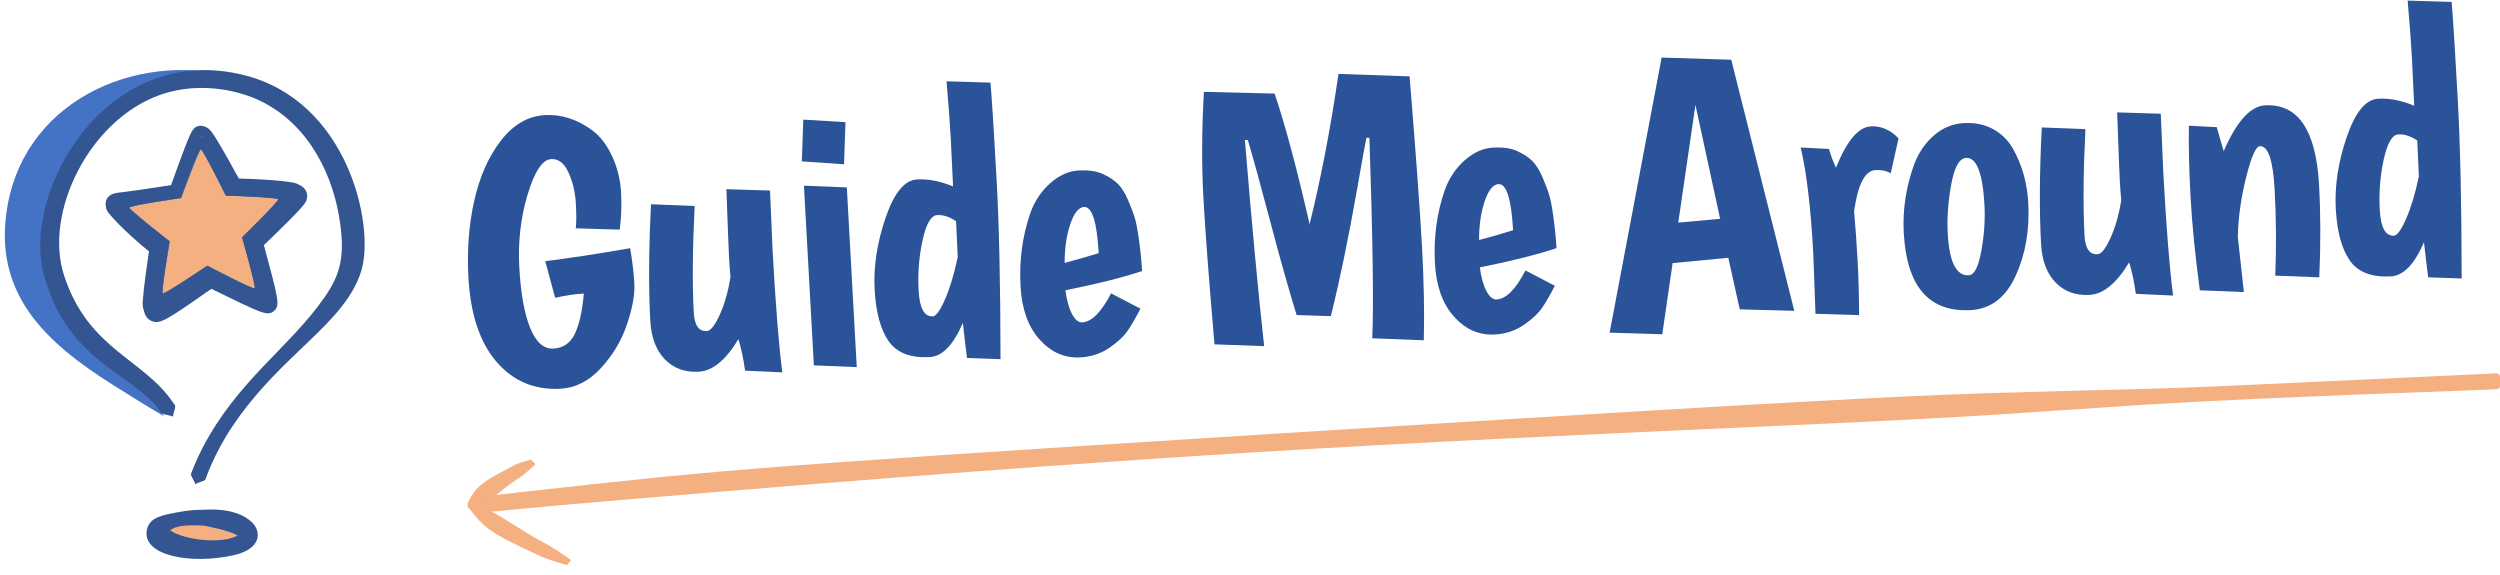 <?xml version="1.0" encoding="UTF-8" standalone="no"?>
<!DOCTYPE svg PUBLIC "-//W3C//DTD SVG 1.1//EN" "http://www.w3.org/Graphics/SVG/1.1/DTD/svg11.dtd">
<svg width="100%" height="100%" viewBox="0 0 996 229" version="1.1" xmlns="http://www.w3.org/2000/svg" xmlns:xlink="http://www.w3.org/1999/xlink" xml:space="preserve" xmlns:serif="http://www.serif.com/" style="fill-rule:evenodd;clip-rule:evenodd;stroke-linejoin:round;stroke-miterlimit:2;">
    <g transform="matrix(1.317,0,0,1.317,-5759.08,-37.671)">
        <g transform="matrix(2.808,0.074,-0.097,3.672,4351.03,-1518.69)">
            <path d="M293.102,446.848C292.746,446.99 292.665,447.4 292.309,447.542C292.156,447.603 267.848,448.662 254.2,449.603C239.141,450.642 239.161,450.798 216.277,452.051C171.128,454.522 149.178,455.756 90.415,460.755C81.701,461.496 75.602,462.085 75.594,462.083C75.223,461.967 75.01,461.639 74.638,461.523C75.156,461.328 75.498,460.916 76.016,460.721C76.022,460.719 82.315,460.029 87.269,459.525C103.395,457.884 108.453,457.392 186.697,452.11C224.592,449.552 233.2,449.17 237.25,448.989C250.433,448.403 253.269,448.42 266.201,447.696C292.19,446.242 292.186,446.241 292.192,446.243C292.57,446.347 292.723,446.744 293.102,446.848Z" style="fill:rgb(244,176,129);"/>
        </g>
        <g transform="matrix(3.288,0,0,3.288,4251.54,-2413.56)">
            <g transform="matrix(1.29,0.049,-0.039,1.027,-397.764,497.151)">
                <ellipse cx="359.585" cy="269.784" rx="3.243" ry="1.421" style="fill:rgb(244,176,129);"/>
            </g>
            <g transform="matrix(1.29,0.049,-0.039,1.027,-397.764,497.151)">
                <path d="M359.585,267.656C359.757,267.639 361.851,267.269 363.054,268.624C363.717,269.371 363.85,270.952 361.818,271.62C358.778,272.619 355.323,271.974 355.574,269.677C355.704,268.489 356.691,268.27 357.655,267.983C358.615,267.697 359.161,267.679 359.585,267.656ZM359.585,269.07C358.264,269.059 357.647,269.171 357.234,269.612C358.421,270.526 361.159,270.62 362.05,269.833C361.333,269.372 359.794,269.106 359.587,269.07L359.585,269.07ZM356.906,269.702L356.889,269.676L356.902,269.705C356.903,269.704 356.905,269.703 356.906,269.702ZM356.682,270.142C356.68,270.145 356.677,270.149 356.675,270.152L356.682,270.142ZM356.946,269.803L356.971,269.805L356.95,269.773C356.947,269.778 356.943,269.783 356.939,269.788L356.946,269.803ZM357.073,269.815L357.118,269.82L357.122,269.75L357.119,269.75C357.104,269.771 357.088,269.793 357.073,269.815ZM356.936,269.767L356.93,269.768L356.932,269.773L356.936,269.767Z" style="fill:rgb(51,85,145);"/>
            </g>
            <g transform="matrix(1.154,0,0,1.154,-358.75,481.873)">
                <path d="M362.176,232.373C354.46,229.946 345.033,233.657 343.458,242.443C342.199,249.465 346.516,253.387 351.889,256.769C353.53,257.801 354.224,258.244 355.933,259.249C353.762,255.905 347.055,253.297 346.892,244.955C348.54,238.025 349.962,233.421 362.176,232.373Z" style="fill:rgb(68,114,196);"/>
            </g>
            <g transform="matrix(1.154,0,0,1.154,-363.914,486.961)">
                <path d="M362.908,260.266C362.828,259.986 362.621,259.754 362.542,259.475C362.538,259.461 362.957,258.36 363.452,257.404C366.269,251.963 370.477,249.313 373.234,245.31C374.456,243.535 374.915,242.033 374.339,238.789C373.692,235.141 371.602,231.059 367.424,229.413C366.86,229.191 363.646,227.977 360.125,229.208C354.424,231.202 350.82,238.632 352.429,243.591C354.372,249.579 358.815,250.243 361.179,253.831C361.22,253.892 361.303,253.942 361.299,254.016C361.278,254.452 361.151,254.429 361.13,254.869C360.837,254.753 360.512,254.734 360.219,254.618C360.054,254.552 360.028,253.917 357.543,252.092C355.266,250.421 352.221,248.635 350.834,243.58C349.005,236.915 355.822,224.945 366.737,227.63C375.074,229.681 377.197,239.586 376.157,243.16C374.911,247.438 369.812,249.755 365.851,255.655C364.371,257.859 363.703,259.894 363.696,259.9C363.472,260.084 363.132,260.082 362.908,260.266Z" style="fill:rgb(51,85,145);"/>
            </g>
        </g>
        <g transform="matrix(1.014,-0.056,0.056,1.014,4250.53,-166.331)">
            <path d="M277.191,275.662C277.488,274.172 277.637,271.734 277.637,268.346C277.637,264.959 277.079,261.831 275.962,258.965C274.845,256.098 273.207,254.665 271.048,254.665C268.442,254.665 265.911,258.034 263.454,264.772C260.997,271.511 259.768,278.733 259.768,286.439C259.768,294.145 260.513,300.176 262.002,304.532C263.491,308.887 265.687,311.065 268.591,311.065C271.495,311.065 273.691,309.725 275.18,307.045C276.669,304.364 277.786,300.418 278.531,295.206C275.85,295.206 272.984,295.467 269.931,295.988L267.586,284.931C274.361,284.485 282.849,283.666 293.05,282.474C293.496,286.346 293.72,289.883 293.72,293.084C293.72,296.286 292.771,300.269 290.872,305.034C288.973,309.8 286.144,314.006 282.384,317.655C278.624,321.303 274.51,323.127 270.043,323.127C262.3,323.127 256.101,320.112 251.448,314.081C246.794,308.05 244.467,299.525 244.467,288.505C244.467,280.39 245.473,272.795 247.483,265.722C249.493,258.648 252.471,252.841 256.418,248.299C260.364,243.757 264.868,241.486 269.931,241.486C274.845,241.486 279.462,243.273 283.78,246.847C286.014,248.709 287.819,251.37 289.197,254.833C290.574,258.295 291.263,261.924 291.263,265.722C291.263,269.519 290.928,273.205 290.258,276.778L277.191,275.662Z" style="fill:rgb(43,83,153);"/>
            <path d="M335.601,267.62L335.378,285.266C335.378,301.87 335.676,314.081 336.271,321.899L325.215,320.782C324.991,317.655 324.507,314.49 323.763,311.289C319.668,317.32 315.554,320.335 311.422,320.335C307.289,320.335 303.995,318.92 301.538,316.091C299.081,313.262 297.852,309.353 297.852,304.364C297.852,294.685 298.559,283.144 299.974,269.742L312.929,270.971C311.589,283.703 310.919,294.276 310.919,302.689C310.919,306.486 312.11,308.385 314.493,308.385C315.61,308.385 316.969,306.859 318.569,303.806C320.17,300.753 321.455,297.068 322.423,292.749C322.348,291.111 322.311,289.175 322.311,286.942C322.311,284.708 322.423,277.895 322.646,266.504L335.601,267.62Z" style="fill:rgb(43,83,153);"/>
            <path d="M345.764,266.727L358.496,267.955L358.496,321.564L345.764,320.335L345.764,266.727ZM346.658,247.071L359.167,248.522L358.05,261.031L345.541,259.467L346.658,247.071Z" style="fill:rgb(43,83,153);"/>
            <path d="M390.103,269.407L390.215,255.559C390.215,250.421 390.103,244.576 389.88,238.024L402.947,239.141C403.095,244.427 403.17,254.014 403.17,267.9C403.17,281.786 402.574,299.674 401.383,321.564L391.443,320.67C391.22,317.692 390.996,314.192 390.773,310.172C387.571,316.575 384.109,319.777 380.386,319.777C374.653,319.777 370.67,317.99 368.436,314.416C366.203,310.842 365.086,305.649 365.086,298.836C365.086,292.023 366.556,284.969 369.497,277.672C372.438,270.375 375.77,266.727 379.493,266.727C382.843,266.727 386.38,267.62 390.103,269.407ZM390.438,279.794C388.577,278.379 386.734,277.672 384.91,277.672C383.085,277.672 381.503,280.073 380.163,284.875C378.823,289.678 378.153,294.685 378.153,299.897C378.153,305.109 379.418,307.715 381.95,307.715C382.918,307.715 384.221,306.095 385.859,302.857C387.497,299.618 388.986,295.504 390.326,290.516L390.438,279.794Z" style="fill:rgb(43,83,153);"/>
            <path d="M426.288,311.959C429.118,311.959 432.133,309.241 435.335,303.806L443.823,308.832C442.408,311.289 441.049,313.373 439.746,315.086C438.443,316.798 436.489,318.436 433.883,320C431.277,321.564 428.373,322.345 425.172,322.345C420.481,322.345 416.535,320.354 413.333,316.37C410.132,312.387 408.531,307.007 408.531,300.232C408.531,292.489 409.908,285.266 412.663,278.565C414.152,275.066 416.293,272.218 419.085,270.022C421.877,267.825 424.743,266.727 427.684,266.727C430.625,266.727 432.989,267.192 434.776,268.123C436.563,269.054 437.997,270.096 439.076,271.25C440.156,272.404 441.105,274.098 441.924,276.332C442.743,278.565 443.32,280.39 443.655,281.804C443.99,283.219 444.27,285.266 444.493,287.947C444.791,291.521 444.94,294.759 444.94,297.663C438.983,299.301 431.277,300.79 421.821,302.131C422.044,305.109 422.566,307.491 423.385,309.278C424.204,311.065 425.172,311.959 426.288,311.959ZM428.745,277.672C427.107,277.672 425.637,279.31 424.334,282.586C423.031,285.862 422.268,289.659 422.044,293.978C425.991,293.159 429.416,292.377 432.319,291.632C432.319,282.325 431.128,277.672 428.745,277.672Z" style="fill:rgb(43,83,153);"/>
            <path d="M465.266,320.67C464.67,301.312 464.373,286.718 464.373,276.89C464.373,267.062 465.005,256.564 466.271,245.395L487.268,247.071C489.874,256.452 492.629,269.593 495.532,286.495C499.702,272.869 503.387,258.127 506.589,242.268L527.697,244.167C528.293,267.174 528.591,283.982 528.591,294.592C528.591,305.202 528.256,314.639 527.586,322.904L512.285,321.452C513.253,312.07 514.072,292.191 514.742,261.813L513.848,261.701C513.104,264.605 511.913,269.593 510.275,276.667C506.85,291.335 503.536,303.843 500.335,314.192L490.172,313.299C488.385,306.151 486.318,296.9 483.973,285.546C481.628,274.191 479.822,265.833 478.556,260.473L477.663,260.361C478.333,285.229 479.115,305.779 480.008,322.01L465.266,320.67Z" style="fill:rgb(43,83,153);"/>
            <path d="M549.922,311.959C552.752,311.959 555.767,309.241 558.969,303.806L567.457,308.832C566.042,311.289 564.683,313.373 563.38,315.086C562.077,316.798 560.123,318.436 557.517,320C554.911,321.564 552.007,322.345 548.805,322.345C544.115,322.345 540.169,320.354 536.967,316.37C533.765,312.387 532.165,307.007 532.165,300.232C532.165,292.489 533.542,285.266 536.297,278.565C537.786,275.066 539.927,272.218 542.719,270.022C545.511,267.825 548.377,266.727 551.318,266.727C554.259,266.727 556.623,267.192 558.41,268.123C560.197,269.054 561.63,270.096 562.71,271.25C563.79,272.404 564.739,274.098 565.558,276.332C566.377,278.565 566.954,280.39 567.289,281.804C567.624,283.219 567.903,285.266 568.127,287.947C568.425,291.521 568.573,294.759 568.573,297.663C562.617,299.301 554.911,300.79 545.455,302.131C545.678,305.109 546.2,307.491 547.019,309.278C547.838,311.065 548.805,311.959 549.922,311.959ZM552.379,277.672C550.741,277.672 549.271,279.31 547.968,282.586C546.665,285.862 545.902,289.659 545.678,293.978C549.624,293.159 553.049,292.377 555.953,291.632C555.953,282.325 554.762,277.672 552.379,277.672Z" style="fill:rgb(43,83,153);"/>
            <path d="M622.07,318.883L619.501,303.359L602.86,304.029L598.616,325.026L582.981,323.686L602.972,242.715L623.634,244.502L638.264,320.223L622.07,318.883ZM612.242,257.345L605.206,292.079L617.714,291.632L612.242,257.345Z" style="fill:rgb(43,83,153);"/>
            <path d="M664.733,279.682C661.606,279.682 659.261,283.628 657.697,291.521C657.846,296.733 657.92,301.721 657.92,306.486C657.92,311.251 657.772,316.612 657.474,322.569L644.518,321.452C644.742,310.507 644.853,304.476 644.853,303.359C644.853,289.585 644.183,279.049 642.843,271.753L651.219,272.646C651.741,274.805 652.336,276.704 653.006,278.342C656.655,270.524 660.34,266.615 664.063,266.615C667.116,266.615 669.796,267.955 672.104,270.636L669.2,280.911C668.009,280.092 666.52,279.682 664.733,279.682Z" style="fill:rgb(43,83,153);"/>
            <path d="M685.171,299.897C685.171,308.31 687.033,312.517 690.755,312.517C692.393,312.517 693.771,310.153 694.888,305.425C696.005,300.697 696.563,296.174 696.563,291.856C696.563,282.325 694.999,277.56 691.872,277.56C689.862,277.56 688.243,280.11 687.014,285.211C685.786,290.311 685.171,295.206 685.171,299.897ZM672.104,298.892C672.104,291.967 673.519,285.192 676.348,278.565C677.837,275.215 679.941,272.479 682.658,270.357C685.376,268.235 688.41,267.174 691.761,267.174C695.111,267.174 697.996,267.937 700.416,269.463C702.836,270.989 704.679,273.018 705.944,275.55C708.401,280.538 709.63,285.974 709.63,291.856C709.63,299.971 707.973,307.175 704.66,313.467C701.347,319.758 696.712,322.904 690.755,322.904C678.321,322.904 672.104,314.9 672.104,298.892Z" style="fill:rgb(43,83,153);"/>
            <path d="M750.506,267.62L750.283,285.266C750.283,301.87 750.581,314.081 751.176,321.899L740.12,320.782C739.896,317.655 739.412,314.49 738.668,311.289C734.573,317.32 730.459,320.335 726.327,320.335C722.194,320.335 718.9,318.92 716.443,316.091C713.986,313.262 712.757,309.353 712.757,304.364C712.757,294.685 713.464,283.144 714.879,269.742L727.834,270.971C726.494,283.703 725.824,294.276 725.824,302.689C725.824,306.486 727.015,308.385 729.398,308.385C730.515,308.385 731.874,306.859 733.474,303.806C735.075,300.753 736.36,297.068 737.328,292.749C737.253,291.111 737.216,289.175 737.216,286.942C737.216,284.708 737.328,277.895 737.551,266.504L750.506,267.62Z" style="fill:rgb(43,83,153);"/>
            <path d="M781.666,266.839C791.494,266.839 796.408,275.029 796.408,291.409C796.408,300.046 795.924,309.204 794.956,318.883L781.889,317.655C782.708,309.167 783.118,300.586 783.118,291.912C783.118,283.237 781.889,278.9 779.432,278.9C778.241,278.9 776.715,281.897 774.853,287.891C772.992,293.885 771.838,299.748 771.391,305.481C771.54,308.534 771.838,314.044 772.285,322.01L759.218,320.782C758.399,310.284 757.989,301.051 757.989,293.084C757.989,285.117 758.212,277.97 758.659,271.641L766.924,272.534C767.073,273.13 767.631,275.55 768.599,279.794C772.917,271.157 777.273,266.839 781.666,266.839Z" style="fill:rgb(43,83,153);"/>
            <path d="M826.004,269.407L826.116,255.559C826.116,250.421 826.004,244.576 825.781,238.024L838.848,239.141C838.997,244.427 839.071,254.014 839.071,267.9C839.071,281.786 838.476,299.674 837.284,321.564L827.345,320.67C827.121,317.692 826.898,314.192 826.675,310.172C823.473,316.575 820.011,319.777 816.288,319.777C810.555,319.777 806.571,317.99 804.338,314.416C802.104,310.842 800.987,305.649 800.987,298.836C800.987,292.023 802.458,284.969 805.399,277.672C808.34,270.375 811.672,266.727 815.394,266.727C818.745,266.727 822.282,267.62 826.004,269.407ZM826.339,279.794C824.478,278.379 822.635,277.672 820.811,277.672C818.987,277.672 817.405,280.073 816.065,284.875C814.724,289.678 814.054,294.685 814.054,299.897C814.054,305.109 815.32,307.715 817.852,307.715C818.819,307.715 820.122,306.095 821.76,302.857C823.398,299.618 824.888,295.504 826.228,290.516L826.339,279.794Z" style="fill:rgb(43,83,153);"/>
        </g>
        <g transform="matrix(0.086,0.002,-0.025,0.932,4520.12,-248.589)">
            <path d="M286.446,445.955C292.739,447.116 307.399,447.007 296.934,447.89C264.915,450.592 266.196,450.727 230.265,452.989C184.727,455.856 164.034,458.628 109.959,460.961C85.807,462.003 86.39,462.115 84.138,462.165C78.768,462.282 72.966,462.118 67.596,462.236C68.501,461.713 66.218,461.17 67.123,460.647C68.375,459.923 84.329,457.503 86.054,457.242C110.119,453.592 177.685,450.58 203.677,449.154C242.506,447.022 243.416,447.198 286.446,445.955Z" style="fill:rgb(244,176,129);"/>
        </g>
        <g transform="matrix(0.138,0.004,0.03,-1.122,4491.15,698.912)">
            <path d="M289.373,446.068C235.022,447.844 235.413,447.991 221.633,448.738C133.564,453.518 109.998,454.598 73.79,460.275C72.795,460.431 71.27,460.555 70.835,460.746C69.909,461.153 70.772,461.601 69.845,462.008C73.419,461.928 77.146,462.174 80.719,462.094C83.544,462.031 83.041,461.881 113.499,460.302C145.34,458.653 186.281,455.045 234.549,452.107C263.363,450.353 266.171,449.934 294.017,447.776C301.592,447.189 292.19,447.104 289.373,446.068Z" style="fill:rgb(244,176,129);"/>
        </g>
        <g transform="matrix(3.288,0,0,3.288,4126.61,-1750.34)">
            <g transform="matrix(1.39,-0.077,0.077,1.39,-375.169,243.169)">
                <path d="M319.958,248.732C318.193,247.136 317.33,245.985 317.263,245.83C317.147,245.56 317.176,244.971 317.836,244.828C318.153,244.76 318.168,244.838 321.663,244.484C321.988,243.71 322.781,241.833 323.13,241.177C323.45,240.575 323.657,240.656 323.837,240.611C324.134,240.685 324.246,240.597 324.686,241.4C325.156,242.259 325.794,243.591 326.121,244.285C328.371,244.464 329.789,244.715 330.043,244.829C330.527,245.047 330.66,245.605 330.359,246.023C330.049,246.453 328.367,247.902 327.482,248.662C328.248,252.321 328.35,252.723 327.896,253.053C327.452,253.375 327.109,253.177 323.856,251.353C320.782,253.263 320.327,253.532 319.784,253.253C319.17,252.939 319.342,252.115 319.343,252.11C319.439,251.292 319.777,249.608 319.958,248.732ZM323.837,241.221C323.668,241.221 322.051,245.007 322.051,245.007C322.051,245.007 317.949,245.375 317.897,245.536C317.845,245.697 320.947,248.405 320.947,248.405C320.947,248.405 320.029,252.419 320.166,252.518C320.303,252.618 323.837,250.505 323.837,250.505C323.837,250.505 327.371,252.618 327.508,252.518C327.644,252.419 326.727,248.405 326.727,248.405C326.727,248.405 329.828,245.697 329.776,245.536C329.724,245.375 325.623,245.007 325.623,245.007C325.623,245.007 324.006,241.221 323.837,241.221Z" style="fill:rgb(51,85,145);"/>
            </g>
            <g transform="matrix(1.152,-0.064,0.064,1.152,-295.1,297.626)">
                <path d="M323.837,241.221C324.006,241.221 325.623,245.007 325.623,245.007C325.623,245.007 329.724,245.375 329.776,245.536C329.828,245.697 326.727,248.405 326.727,248.405C326.727,248.405 327.644,252.419 327.508,252.518C327.371,252.618 323.837,250.505 323.837,250.505C323.837,250.505 320.303,252.618 320.166,252.518C320.029,252.419 320.947,248.405 320.947,248.405C320.947,248.405 317.845,245.697 317.897,245.536C317.949,245.375 322.051,245.007 322.051,245.007C322.051,245.007 323.668,241.221 323.837,241.221Z" style="fill:rgb(244,176,129);"/>
                <path d="M323.837,241.174C323.903,241.198 323.939,241.201 324.264,241.859C324.684,242.708 325.554,244.703 325.663,244.952C326.883,245.066 329.644,245.327 329.81,245.487C329.884,245.558 329.777,245.682 329.413,246.041C328.77,246.676 326.999,248.236 326.786,248.424C327.263,250.576 327.653,252.4 327.552,252.545C327.504,252.613 327.342,252.543 326.917,252.324C326.122,251.915 324.081,250.714 323.837,250.57C322.426,251.407 320.382,252.614 320.166,252.584C320.084,252.572 320.061,252.498 320.134,252.03C320.295,250.991 320.732,249.049 320.87,248.43C320.699,248.279 317.891,245.817 317.845,245.555C317.828,245.459 317.985,245.422 318.489,245.348C319.316,245.226 321.738,244.994 322.021,244.966C322.195,244.564 322.975,242.746 323.445,241.792C323.752,241.171 323.79,241.191 323.837,241.174ZM323.837,241.221C323.668,241.221 322.051,245.007 322.051,245.007C322.051,245.007 317.949,245.375 317.897,245.536C317.845,245.697 320.947,248.405 320.947,248.405C320.947,248.405 320.029,252.419 320.166,252.518C320.303,252.618 323.837,250.505 323.837,250.505C323.837,250.505 327.371,252.618 327.508,252.518C327.644,252.419 326.727,248.405 326.727,248.405C326.727,248.405 329.828,245.697 329.776,245.536C329.724,245.375 325.623,245.007 325.623,245.007C325.623,245.007 324.006,241.221 323.837,241.221Z" style="fill:rgb(51,85,145);"/>
            </g>
            <g transform="matrix(1.152,-0.064,0.064,1.152,-295.133,297.628)">
                <path d="M319.958,248.732C318.193,247.136 317.33,245.985 317.263,245.83C317.147,245.56 317.176,244.971 317.836,244.828C318.153,244.76 318.168,244.838 321.663,244.484C321.988,243.71 322.781,241.833 323.13,241.177C323.45,240.575 323.657,240.656 323.837,240.611C324.134,240.685 324.246,240.597 324.686,241.4C325.156,242.259 325.794,243.591 326.121,244.285C328.371,244.464 329.789,244.715 330.043,244.829C330.527,245.047 330.66,245.605 330.359,246.023C330.049,246.453 328.367,247.902 327.482,248.662C328.248,252.321 328.35,252.723 327.896,253.053C327.452,253.375 327.109,253.177 323.856,251.353C320.782,253.263 320.327,253.532 319.784,253.253C319.17,252.939 319.342,252.115 319.343,252.11C319.439,251.292 319.777,249.608 319.958,248.732ZM323.837,241.221C323.668,241.221 322.051,245.007 322.051,245.007C322.051,245.007 317.949,245.375 317.897,245.536C317.845,245.697 320.947,248.405 320.947,248.405C320.947,248.405 320.029,252.419 320.166,252.518C320.303,252.618 323.837,250.505 323.837,250.505C323.837,250.505 327.371,252.618 327.508,252.518C327.644,252.419 326.727,248.405 326.727,248.405C326.727,248.405 329.828,245.697 329.776,245.536C329.724,245.375 325.623,245.007 325.623,245.007C325.623,245.007 324.006,241.221 323.837,241.221Z" style="fill:rgb(51,85,145);"/>
            </g>
            <g transform="matrix(1.252,-0.069,0.069,1.252,-328.883,274.701)">
                <path d="M319.958,248.732C318.193,247.136 317.33,245.985 317.263,245.83C317.147,245.56 317.176,244.971 317.836,244.828C318.153,244.76 318.168,244.838 321.663,244.484C321.988,243.71 322.781,241.833 323.13,241.177C323.45,240.575 323.657,240.656 323.837,240.611C324.134,240.685 324.246,240.597 324.686,241.4C325.156,242.259 325.794,243.591 326.121,244.285C328.371,244.464 329.789,244.715 330.043,244.829C330.527,245.047 330.66,245.605 330.359,246.023C330.049,246.453 328.367,247.902 327.482,248.662C328.248,252.321 328.35,252.723 327.896,253.053C327.452,253.375 327.109,253.177 323.856,251.353C320.782,253.263 320.327,253.532 319.784,253.253C319.17,252.939 319.342,252.115 319.343,252.11C319.439,251.292 319.777,249.608 319.958,248.732ZM323.837,241.221C323.668,241.221 322.051,245.007 322.051,245.007C322.051,245.007 317.949,245.375 317.897,245.536C317.845,245.697 320.947,248.405 320.947,248.405C320.947,248.405 320.029,252.419 320.166,252.518C320.303,252.618 323.837,250.505 323.837,250.505C323.837,250.505 327.371,252.618 327.508,252.518C327.644,252.419 326.727,248.405 326.727,248.405C326.727,248.405 329.828,245.697 329.776,245.536C329.724,245.375 325.623,245.007 325.623,245.007C325.623,245.007 324.006,241.221 323.837,241.221Z" style="fill:rgb(51,85,145);"/>
            </g>
            <g transform="matrix(1.37,-0.076,0.076,1.37,-368.623,247.577)">
                <path d="M319.958,248.732C318.193,247.136 317.33,245.985 317.263,245.83C317.147,245.56 317.176,244.971 317.836,244.828C318.153,244.76 318.168,244.838 321.663,244.484C321.988,243.71 322.781,241.833 323.13,241.177C323.45,240.575 323.657,240.656 323.837,240.611C324.134,240.685 324.246,240.597 324.686,241.4C325.156,242.259 325.794,243.591 326.121,244.285C328.371,244.464 329.789,244.715 330.043,244.829C330.527,245.047 330.66,245.605 330.359,246.023C330.049,246.453 328.367,247.902 327.482,248.662C328.248,252.321 328.35,252.723 327.896,253.053C327.452,253.375 327.109,253.177 323.856,251.353C320.782,253.263 320.327,253.532 319.784,253.253C319.17,252.939 319.342,252.115 319.343,252.11C319.439,251.292 319.777,249.608 319.958,248.732ZM323.837,241.221C323.668,241.221 322.051,245.007 322.051,245.007C322.051,245.007 317.949,245.375 317.897,245.536C317.845,245.697 320.947,248.405 320.947,248.405C320.947,248.405 320.029,252.419 320.166,252.518C320.303,252.618 323.837,250.505 323.837,250.505C323.837,250.505 327.371,252.618 327.508,252.518C327.644,252.419 326.727,248.405 326.727,248.405C326.727,248.405 329.828,245.697 329.776,245.536C329.724,245.375 326.613,245.727 325.623,245.007C324.633,244.288 324.006,241.221 323.837,241.221Z" style="fill:rgb(51,85,145);"/>
            </g>
        </g>
    </g>
</svg>
